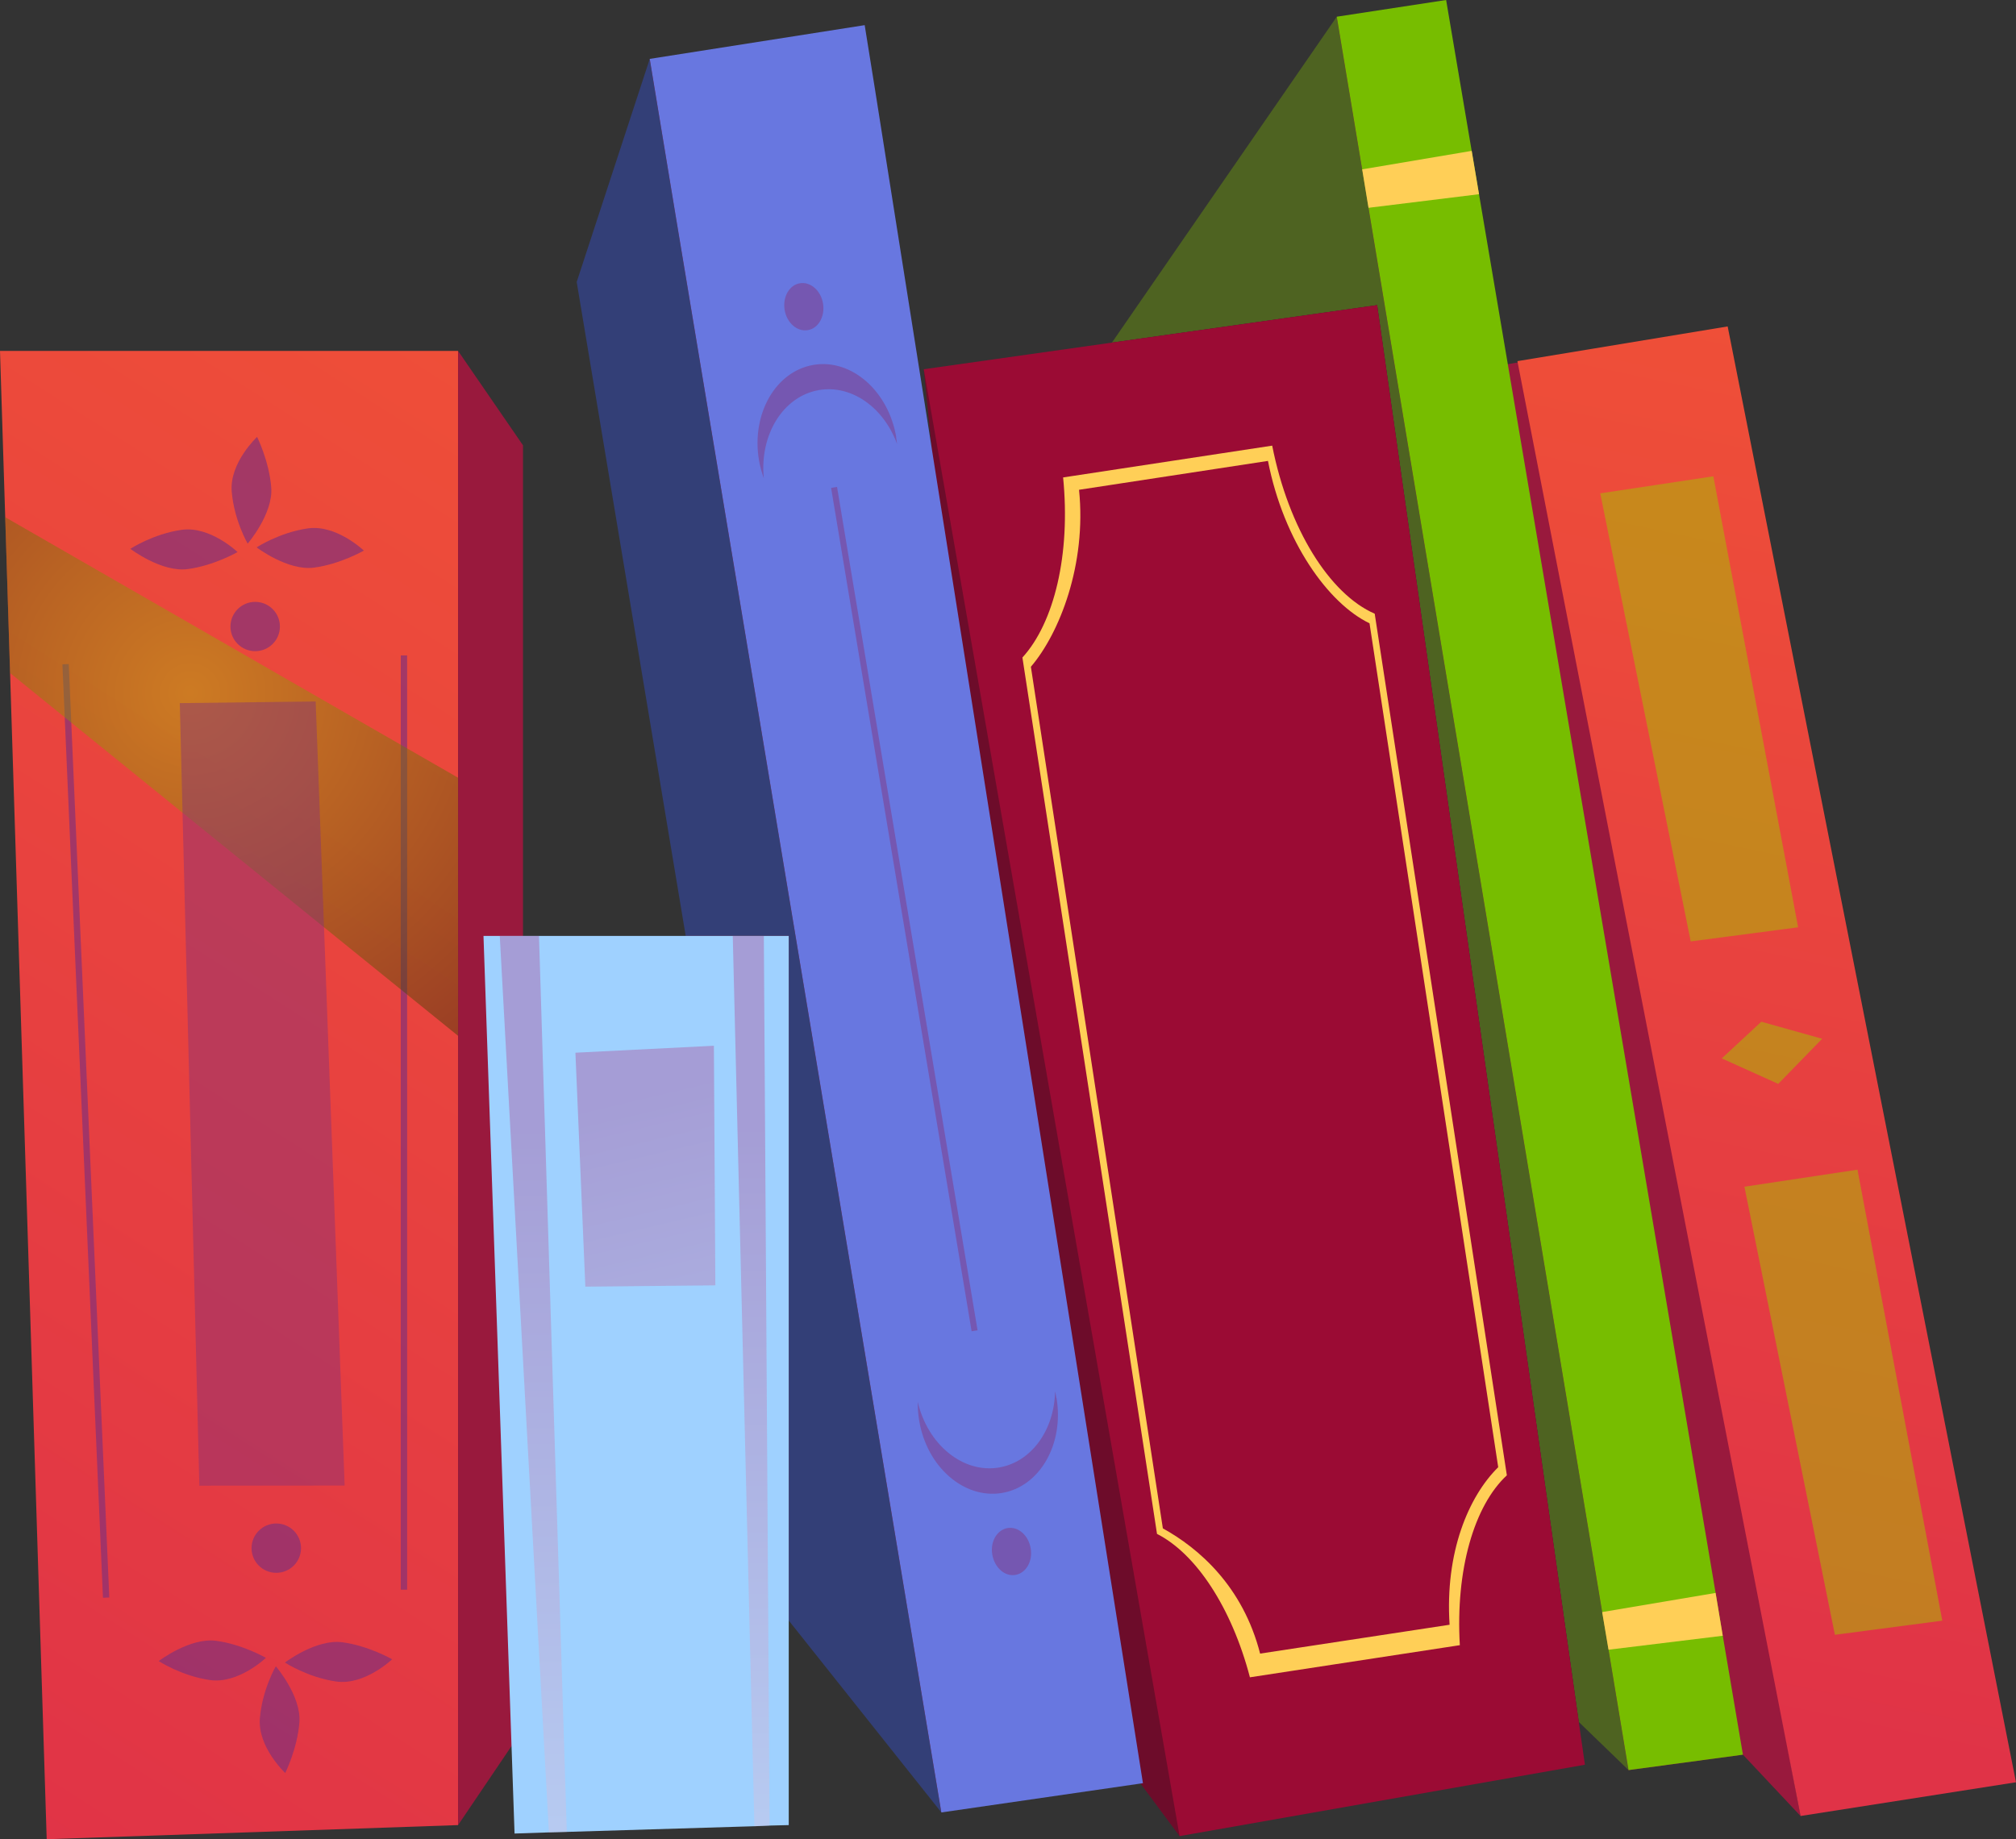 <svg width="80" height="73" viewBox="0 0 80 73" fill="none" xmlns="http://www.w3.org/2000/svg">
<rect x="0" y="0" width="80" height="73" fill="#333333" stroke="none"/>
<path d="M31.299 64.32V37.147H27.211L22.885 11.191L25.784 2.337L26.856 8.822L29.232 23.091L37.356 71.938L31.299 64.32Z" fill="#333F77"/>
<path d="M27.212 37.147H31.299V64.32L29.168 61.641L21.652 67.301L18.178 72.44V13.928L20.754 17.675V43.741L27.715 40.167L27.212 37.147Z" fill="#99193D"/>
<path d="M64.625 70.257L62.649 68.345L54.648 12.112L44.123 13.6L53.047 0.663L54.054 6.723L54.306 8.249L63.579 63.985L63.831 65.479L64.625 70.257Z" fill="#4E6321"/>
<path d="M54.648 12.112L62.648 68.344L60.582 66.342L46.808 72.878L45.258 70.791L42.043 66.458L37.355 71.938L29.231 23.091L26.855 8.822L25.783 2.337L36.974 17.798L36.657 14.655L39.156 20.811L44.122 13.599L54.648 12.112Z" fill="#6D0C2A"/>
<path d="M71.45 72.079L69.164 69.645L64.625 70.257L63.831 65.479L63.579 63.985L54.306 8.249L54.054 6.723L53.047 0.663L58.671 14.655L59.834 14.456L60.583 14.321L71.45 72.079Z" fill="#99193D"/>
<path d="M62.894 70.044L46.809 72.877L37.278 18.21L36.658 14.655L44.123 13.599L54.648 12.112L62.649 68.344L62.894 70.044Z" fill="#9B0B34"/>
<path d="M45.355 70.778L45.258 70.791L37.355 71.938L29.231 23.091L26.855 8.822L25.783 2.337L34.313 0.998L34.72 3.535L36.812 16.761L36.974 17.798L45.355 70.778Z" fill="#6877E0"/>
<path d="M71.451 72.079L60.215 14.334L68.558 12.956L80 70.74L71.451 72.079Z" fill="url(#paint0_linear_6003_219)"/>
<path d="M18.177 13.928V72.44L14.271 72.575L1.853 73L0.4 26.716L0.207 20.528L0 13.928H18.177Z" fill="url(#paint1_linear_6003_219)"/>
<g style="mix-blend-mode:multiply" opacity="0.7">
<path d="M9.828 21.577C9.828 21.577 9.285 20.644 9.195 19.504C9.104 18.364 10.202 17.34 10.202 17.34C10.202 17.34 10.686 18.313 10.764 19.356C10.841 20.399 9.828 21.577 9.828 21.577Z" fill="#843178"/>
</g>
<g style="mix-blend-mode:multiply" opacity="0.7">
<path d="M10.184 21.726C10.184 21.726 11.088 21.133 12.218 20.972C13.354 20.811 14.439 21.854 14.439 21.854C14.439 21.854 13.496 22.395 12.457 22.53C11.417 22.666 10.184 21.726 10.184 21.726Z" fill="#843178"/>
</g>
<g style="mix-blend-mode:multiply" opacity="0.7">
<path d="M5.172 21.783C5.172 21.783 6.076 21.191 7.206 21.03C8.342 20.869 9.427 21.912 9.427 21.912C9.427 21.912 8.484 22.453 7.445 22.588C6.405 22.724 5.172 21.783 5.172 21.783Z" fill="#843178"/>
</g>
<g style="mix-blend-mode:multiply" opacity="0.7">
<path d="M10.945 66.136C10.945 66.136 10.402 67.07 10.312 68.209C10.222 69.349 11.319 70.373 11.319 70.373C11.319 70.373 11.804 69.401 11.881 68.358C11.959 67.314 10.945 66.136 10.945 66.136Z" fill="#843178"/>
</g>
<g style="mix-blend-mode:multiply" opacity="0.7">
<path d="M11.307 65.988C11.307 65.988 12.211 66.58 13.341 66.741C14.471 66.902 15.562 65.859 15.562 65.859C15.562 65.859 14.619 65.318 13.58 65.183C12.54 65.048 11.307 65.988 11.307 65.988Z" fill="#843178"/>
</g>
<g style="mix-blend-mode:multiply" opacity="0.7">
<path d="M6.297 65.93C6.297 65.93 7.201 66.522 8.331 66.683C9.467 66.844 10.552 65.801 10.552 65.801C10.552 65.801 9.609 65.26 8.57 65.125C7.53 64.99 6.297 65.93 6.297 65.93Z" fill="#843178"/>
</g>
<g style="mix-blend-mode:multiply" opacity="0.7">
<path d="M11.945 61.448C11.945 61.989 11.506 62.427 10.964 62.427C10.421 62.427 9.982 61.989 9.982 61.448C9.982 60.907 10.421 60.469 10.964 60.469C11.506 60.469 11.945 60.907 11.945 61.448Z" fill="#843178"/>
</g>
<g style="mix-blend-mode:multiply" opacity="0.7">
<path d="M10.126 25.846C10.668 25.846 11.108 25.408 11.108 24.868C11.108 24.327 10.668 23.889 10.126 23.889C9.584 23.889 9.145 24.327 9.145 24.868C9.145 25.408 9.584 25.846 10.126 25.846Z" fill="#843178"/>
</g>
<g style="mix-blend-mode:multiply" opacity="0.7">
<path d="M16.156 26.014H15.904V63.097H16.156V26.014Z" fill="#843178"/>
</g>
<g style="mix-blend-mode:multiply" opacity="0.7">
<path d="M2.728 26.358L2.477 26.369L4.086 63.417L4.337 63.406L2.728 26.358Z" fill="#843178"/>
</g>
<path style="mix-blend-mode:screen" opacity="0.42" d="M18.178 30.869V41.114L0.401 26.716L0.207 20.528L18.178 30.869Z" fill="url(#paint2_radial_6003_219)"/>
<path d="M31.299 37.147V72.44L30.538 72.459L29.937 72.485L22.492 72.71L21.781 72.73L20.419 72.775L19.186 37.147H31.299Z" fill="#9FD1FF"/>
<path style="mix-blend-mode:multiply" opacity="0.34" d="M22.492 72.71L21.782 72.73L19.832 37.147H21.388L22.492 72.71Z" fill="url(#paint3_linear_6003_219)"/>
<path style="mix-blend-mode:multiply" opacity="0.34" d="M30.538 72.459L29.937 72.485L29.078 37.147H30.311L30.538 72.459Z" fill="url(#paint4_linear_6003_219)"/>
<path style="mix-blend-mode:multiply" opacity="0.34" d="M22.834 41.783L23.228 51.069L28.387 51.017L28.329 41.507L22.834 41.783Z" fill="url(#paint5_linear_6003_219)"/>
<g style="mix-blend-mode:multiply" opacity="0.45">
<path d="M7.135 27.907L12.527 27.843L13.676 58.963L7.91 58.969L7.135 27.907Z" fill="#843178"/>
</g>
<path d="M59.796 58.557L54.552 24.359C52.764 23.58 51.136 20.991 50.484 17.688L42.187 18.95C42.49 22.009 41.831 24.72 40.572 26.098L45.913 60.882C47.462 61.667 48.876 63.812 49.6 66.574L57.93 65.299C57.755 62.324 58.491 59.761 59.802 58.551L59.796 58.557ZM50.006 65.64C49.322 62.955 47.559 61.442 46.145 60.663L40.908 26.465C42.038 25.145 43.123 22.408 42.819 19.44L50.316 18.294C50.943 21.5 52.718 23.96 54.346 24.739L59.453 58.235C58.278 59.394 57.336 61.609 57.523 64.488L50 65.634L50.006 65.64Z" fill="#FFCF57"/>
<path d="M69.164 69.645L64.625 70.257L63.831 65.479L63.579 63.985L54.306 8.248L54.054 6.722L53.047 0.663L57.386 0L58.4 5.988L58.691 7.708L59.834 14.456L68.08 63.225L68.364 64.925L69.164 69.645Z" fill="#77BD00"/>
<path d="M58.691 7.708L54.306 8.248L54.055 6.722L58.401 5.988L58.691 7.708Z" fill="#FFCF57"/>
<path d="M68.363 64.925L63.83 65.479L63.578 63.985L68.079 63.225L68.363 64.925Z" fill="#FFCF57"/>
<g style="mix-blend-mode:screen" opacity="0.51">
<path d="M63.502 19.581L67.99 18.905L71.354 36.806L67.092 37.366L63.502 19.581Z" fill="#A4C200"/>
</g>
<g style="mix-blend-mode:screen" opacity="0.51">
<path d="M69.223 47.102L73.71 46.426L77.075 64.326L72.813 64.887L69.223 47.102Z" fill="#A4C200"/>
</g>
<g style="mix-blend-mode:screen" opacity="0.51">
<path d="M69.893 40.553L68.324 42.009L70.565 43.02L72.308 41.23L69.893 40.553Z" fill="#A4C200"/>
</g>
<g style="mix-blend-mode:multiply" opacity="0.45">
<path d="M35.56 17.36C35.573 17.45 35.586 17.54 35.599 17.624C35.075 16.188 33.81 15.267 32.512 15.48C31.078 15.718 30.136 17.257 30.31 18.983C30.226 18.751 30.161 18.513 30.116 18.255C29.813 16.42 30.781 14.733 32.286 14.482C33.79 14.231 35.256 15.518 35.566 17.354L35.56 17.36Z" fill="#843178"/>
<path d="M33.216 19.326L32.98 19.365L38.556 52.84L38.792 52.801L33.216 19.326Z" fill="#843178"/>
<path d="M32.66 12.048C32.744 12.563 32.473 13.039 32.053 13.104C31.634 13.175 31.22 12.814 31.136 12.299C31.052 11.784 31.324 11.307 31.743 11.243C32.163 11.172 32.576 11.533 32.66 12.048Z" fill="#843178"/>
<path d="M41.92 55.486C41.907 55.395 41.887 55.305 41.868 55.222C41.842 56.748 40.938 58.029 39.64 58.248C38.207 58.486 36.812 57.334 36.418 55.64C36.418 55.885 36.431 56.136 36.476 56.387C36.78 58.222 38.252 59.504 39.756 59.259C41.261 59.008 42.23 57.321 41.926 55.486H41.92Z" fill="#843178"/>
<path d="M40.9 61.455C40.816 60.94 40.403 60.579 39.983 60.65C39.564 60.721 39.286 61.191 39.377 61.706C39.467 62.221 39.874 62.582 40.293 62.511C40.713 62.44 40.991 61.97 40.9 61.455Z" fill="#843178"/>
</g>
<defs>
<linearGradient id="paint0_linear_6003_219" x1="64.832" y1="67.417" x2="88.434" y2="-44.54" gradientUnits="userSpaceOnUse">
<stop stop-color="#E03347"/>
<stop offset="1" stop-color="#FF6E27"/>
</linearGradient>
<linearGradient id="paint1_linear_6003_219" x1="-7.284" y1="68.641" x2="62.858" y2="-41.03" gradientUnits="userSpaceOnUse">
<stop stop-color="#E03347"/>
<stop offset="1" stop-color="#FF6E27"/>
</linearGradient>
<radialGradient id="paint2_radial_6003_219" cx="0" cy="0" r="1" gradientUnits="userSpaceOnUse" gradientTransform="translate(7.555 27.482) scale(24.286 24.217)">
<stop stop-color="#A4C200"/>
<stop offset="1"/>
</radialGradient>
<linearGradient id="paint3_linear_6003_219" x1="21.13" y1="44.913" x2="21.265" y2="86.355" gradientUnits="userSpaceOnUse">
<stop stop-color="#B03986"/>
<stop offset="1" stop-color="white"/>
</linearGradient>
<linearGradient id="paint4_linear_6003_219" x1="29.776" y1="44.855" x2="29.91" y2="86.001" gradientUnits="userSpaceOnUse">
<stop stop-color="#B03986"/>
<stop offset="1" stop-color="white"/>
</linearGradient>
<linearGradient id="paint5_linear_6003_219" x1="25.146" y1="43.644" x2="33.759" y2="79.991" gradientUnits="userSpaceOnUse">
<stop stop-color="#B03986"/>
<stop offset="1" stop-color="white"/>
</linearGradient>
</defs>
</svg>
